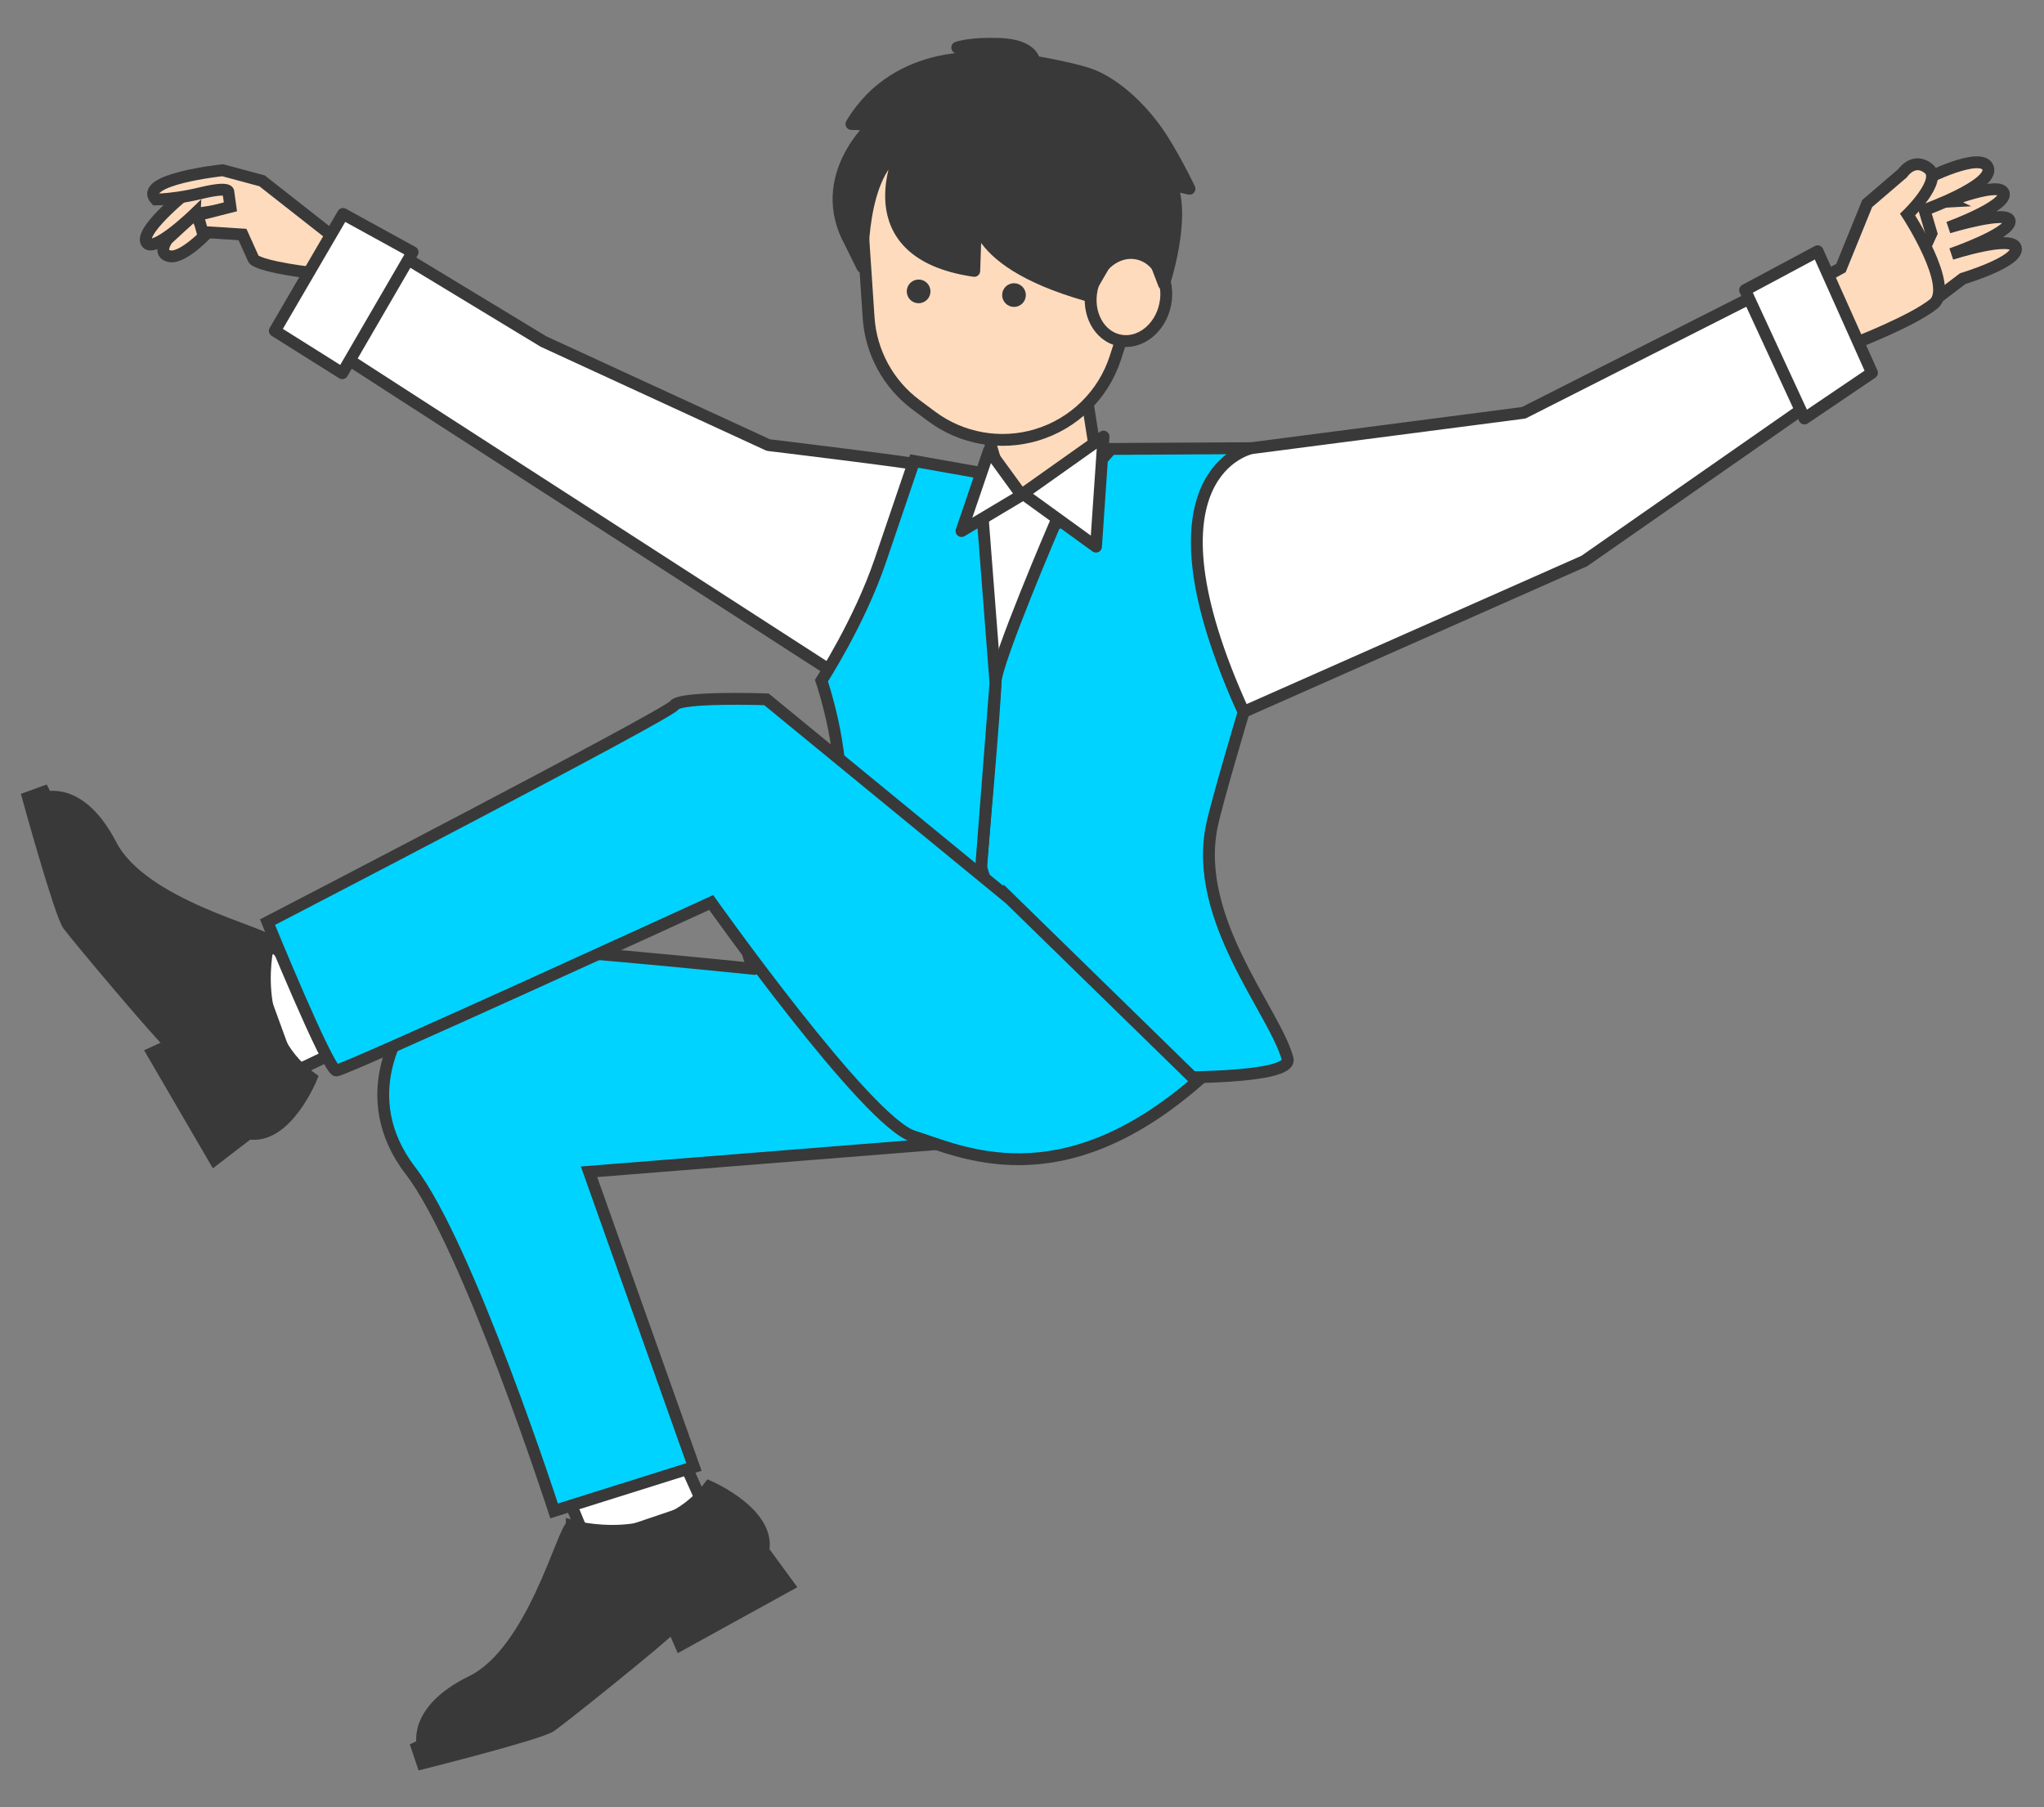 <?xml version="1.0" encoding="UTF-8"?>
<svg id="_枠" data-name="枠" xmlns="http://www.w3.org/2000/svg" viewBox="0 0 345 305">
  <rect x="0" y="0" width="345" height="305" fill="#808080" stroke="none"/>
  <defs>
    <style>
      .cls-1 {
        stroke-linecap: round;
      }

      .cls-1, .cls-2 {
        fill: #393939;
      }

      .cls-1, .cls-2, .cls-3, .cls-4, .cls-5 {
        stroke: #393939;
        stroke-width: 2px;
      }

      .cls-1, .cls-4 {
        stroke-linejoin: round;
      }

      .cls-2, .cls-5 {
        stroke-miterlimit: 10;
      }

      .cls-3 {
        fill: #00d3ff;
      }

      .cls-4 {
        fill: #fff;
      }

      .cls-5 {
        fill: #ffdbbe;
      }
    </style>
  </defs>
  <path class="cls-5" d="M28.22,40.41s-1.77,2.44.44,2.84c2.21.4,6.23-3.85,6.23-3.85l-2.05-3.27-4.62,4.28Z"/>
  <path class="cls-5" d="M32.84,36.12s-7.16,6.93-8.16,4.72c-1-2.21,7.63-9,7.63-9l6.76.08.19,3.23-6.42.98Z"/>
  <path class="cls-5" d="M58.18,41.47l-13.95-10.95-6.65-1.79s-14.45,1.52-11.28,4.94c0,0,.33,0,.97-.03,1.23-.07,3.59-.31,6.79-1.08,4.84-1.16,4.49-.11,4.49-.11l.34,2.46-5.51,1.4.79,2.84,6.76.43,1.87,4.15s.31.81,5.84,1.75c5.53.95,5.71.42,5.71.42l3.85-4.43Z"/>
  <path class="cls-5" d="M328.73,34.02s9.01-3.55,9.49-1.38-9.34,5.76-9.34,5.76c0,0,10.28-3.12,10.33-1.05s-9.85,5.52-9.85,5.52c0,0,10.33-3.34,10.89-1.02.56,2.31-8.96,5.17-8.96,5.17l-4.52,3.43-4.22-10.9.63-5.21,5.57-.31Z"/>
  <path class="cls-5" d="M324.87,30.3s9.58-4.9,10.68-1.99c1.1,2.91-10.72,7.13-10.72,7.13l1.17,3.95-1.27,2.77-3.73-3.8,3.86-8.06Z"/>
  <path class="cls-5" d="M306.85,47.38l3.88-2.14,4.43-10.89,5.95-5.1s1.87-2.8,4.38-.82-3.51,7.78-3.51,7.78c0,0,7.98,12.24,4.37,15.11-3.61,2.87-13.04,6.52-13.04,6.52l-6.47-10.46Z"/>
  <polygon class="cls-4" points="95.41 251.57 99.22 260.8 118.8 254.18 114.7 245.04 95.41 251.57"/>
  <path class="cls-2" d="M96.51,257.53s14.86,4.32,23.21-6.62c0,0,10.33,4.48,9.11,10.81,0,0-8.31,7.19-15.29,12.78-.18.14-.35.28-.52.42-4.07,3.23-7.59,5.84-8.62,6.01-2.81.49-32.18,12.97-32.98,14.03,0,0-2.15-6.11,8.19-11.16,10.35-5.05,15.38-25.62,16.9-26.26Z"/>
  <polygon class="cls-2" points="114.87 277.61 113.53 274.5 128.83 261.72 133.1 267.56 114.87 277.61"/>
  <path class="cls-2" d="M73.3,293.59l-2.9,1.34.9,2.68s19.7-4.94,21.66-6.28c1.95-1.34,19.41-15.33,20.59-16.83,1.18-1.5-40.24,19.1-40.24,19.1Z"/>
  <polygon class="cls-4" points="51.32 157.65 42.18 161.68 49.26 181.09 58.3 176.78 51.32 157.65"/>
  <path class="cls-2" d="M45.39,158.89s-3.97,14.95,7.16,23.05c0,0-4.24,10.43-10.59,9.36,0,0-7.38-8.14-13.13-14.99-.14-.17-.29-.34-.43-.51-3.33-3.99-6.01-7.45-6.21-8.47-.56-2.8-13.72-31.87-14.79-32.64,0,0,6.06-2.3,11.35,7.93,5.29,10.23,25.98,14.78,26.65,16.28Z"/>
  <polygon class="cls-2" points="25.74 177.71 28.83 176.3 41.96 191.29 36.22 195.7 25.74 177.71"/>
  <path class="cls-2" d="M8.8,136.52l-1.41-2.87-2.66.96s5.4,19.58,6.79,21.5c1.39,1.92,15.78,19.04,17.31,20.19,1.53,1.14-20.03-39.78-20.03-39.78Z"/>
  <polygon class="cls-4" points="160.46 82.77 165.18 118.45 173.59 118.5 187.26 84.52 160.46 82.77"/>
  <path class="cls-4" d="M156.59,78.65c-3.17-.67-26.9-3.53-26.9-3.53l-37.96-17.48-31.74-19.23-9.88,16.66,38.02,24.53,54.15,34.94,14.32-35.88Z"/>
  <path class="cls-3" d="M178.14,88.26s-10.1,23.49-10.12,27c-.02,3.51-2.45,30.95-2.45,30.95,0,0,7.61,29.58,31.55,35.62,0,0,21.14.34,20.21-3.13-2.11-7.93-16.05-23.55-12.79-39.3.84-4.08,5.38-19.25,5.38-19.25,0,0-18.21-37.34,1.33-44.51l-23.7.13s-8.61,9.48-9.4,12.49Z"/>
  <path class="cls-3" d="M165.94,88.33l2.08,26.93-2.53,32.57s-23.42,25.81-31.25,21.98c-7.83-3.83-8.14-9.8-8.14-9.8,0,0,12.91-12.47,15.14-21.78,2.23-9.31-2.59-23.36-2.59-23.36,0,0,6.37-9.78,9.94-20.27,3.57-10.49,5.71-16.79,5.71-16.79l11.48,2.03.16,8.48Z"/>
  <path class="cls-5" d="M165.35,68.7l3.08,10.5s1.42,10.7,16.49-2.69l-1.94-12.36s-12.2,7.1-17.64,4.56Z"/>
  <path class="cls-5" d="M194.62,39.85c1.52-12.45-8.22-23.89-21.76-25.55s-25.75,7.1-27.28,19.55c-.21,1.75-.2,3.48,0,5.16.06.48.12.95.15,1.43l.88,13.17c.39,5.84,3.32,11.23,8.02,14.72l2.62,1.95c5.08,3.78,11.65,4.94,17.72,3.12h0c6.31-1.9,11.28-6.77,13.3-13.04l4.36-13.55c.18-.57.4-1.12.63-1.68.67-1.67,1.14-3.44,1.37-5.29Z"/>
  <ellipse class="cls-5" cx="190.45" cy="50.12" rx="7.48" ry="6.33" transform="translate(102.37 226.26) rotate(-78.17)"/>
  <circle class="cls-1" cx="155.05" cy="49.18" r="1"/>
  <circle class="cls-1" cx="171.15" cy="49.8" r="1"/>
  <polygon class="cls-4" points="186.26 73.69 172.65 83.33 184.99 92.26 186.26 73.69"/>
  <polygon class="cls-4" points="166.93 76.02 172.43 83.58 162.29 89.63 166.93 76.02"/>
  <path class="cls-3" d="M126.56,163.45s-39.38-4.03-46.04-3.72-12.21,13.17-12.21,13.17c0,0-8.77,12,.97,24.68,9.74,12.68,24.25,57.43,24.25,57.43l23.6-7.42-17.71-49.82,58.01-4.62,7.12-28.49-37.99-1.22Z"/>
  <path class="cls-3" d="M170.38,151.66l-41.01-33.63s-14.58-.51-15.57,1.02-68.65,36.59-68.65,36.59c0,0,10.22,25.02,11.62,25.03s63.27-28.35,63.27-28.35c0,0,26.27,37.04,34.11,39.47,7.84,2.43,24.61,10.95,47.87-9.24l-31.64-30.9Z"/>
  <path class="cls-4" d="M209.91,120.15l57.49-25.46,46.05-32.1-6.48-18.13-49.79,25.21-45.94,5.97s-19.85,3.96-1.33,44.51Z"/>
  <polygon class="cls-4" points="306.79 42.41 294.55 48.96 304.57 70.63 315.97 62.92 306.79 42.41"/>
  <polygon class="cls-4" points="57.9 36.11 46.39 55.84 57.77 62.99 69.64 42.56 57.9 36.11"/>
  <path class="cls-1" d="M184.9,12.93c3.04,1.39,6.77,4.27,10.15,8.9,2.68,3.66,5.72,10.03,5.72,10.03l-3.05-.69c2.38,5.73-1.26,16.78-1.26,16.78l-1.86-4.85-6.65-1.09-4.54,7.82c-21.45-6.13-18.59-15.22-18.59-15.22l-.38,11.11c-20.98-3.04-12.23-20.5-12.23-20.5-7.21,3.64-6.64,19.87-6.64,19.87l-2.08-4.22c-6.08-11.03,3.94-19.85,3.94-19.85l-3.72-.09c7.9-13.24,23.54-11.02,23.54-11.02l-5.68-1.88s2.16-.8,7.12-.62c5.78.21,5.89,3,5.89,3,0,0,7.52,1.24,10.33,2.52Z"/>
</svg>